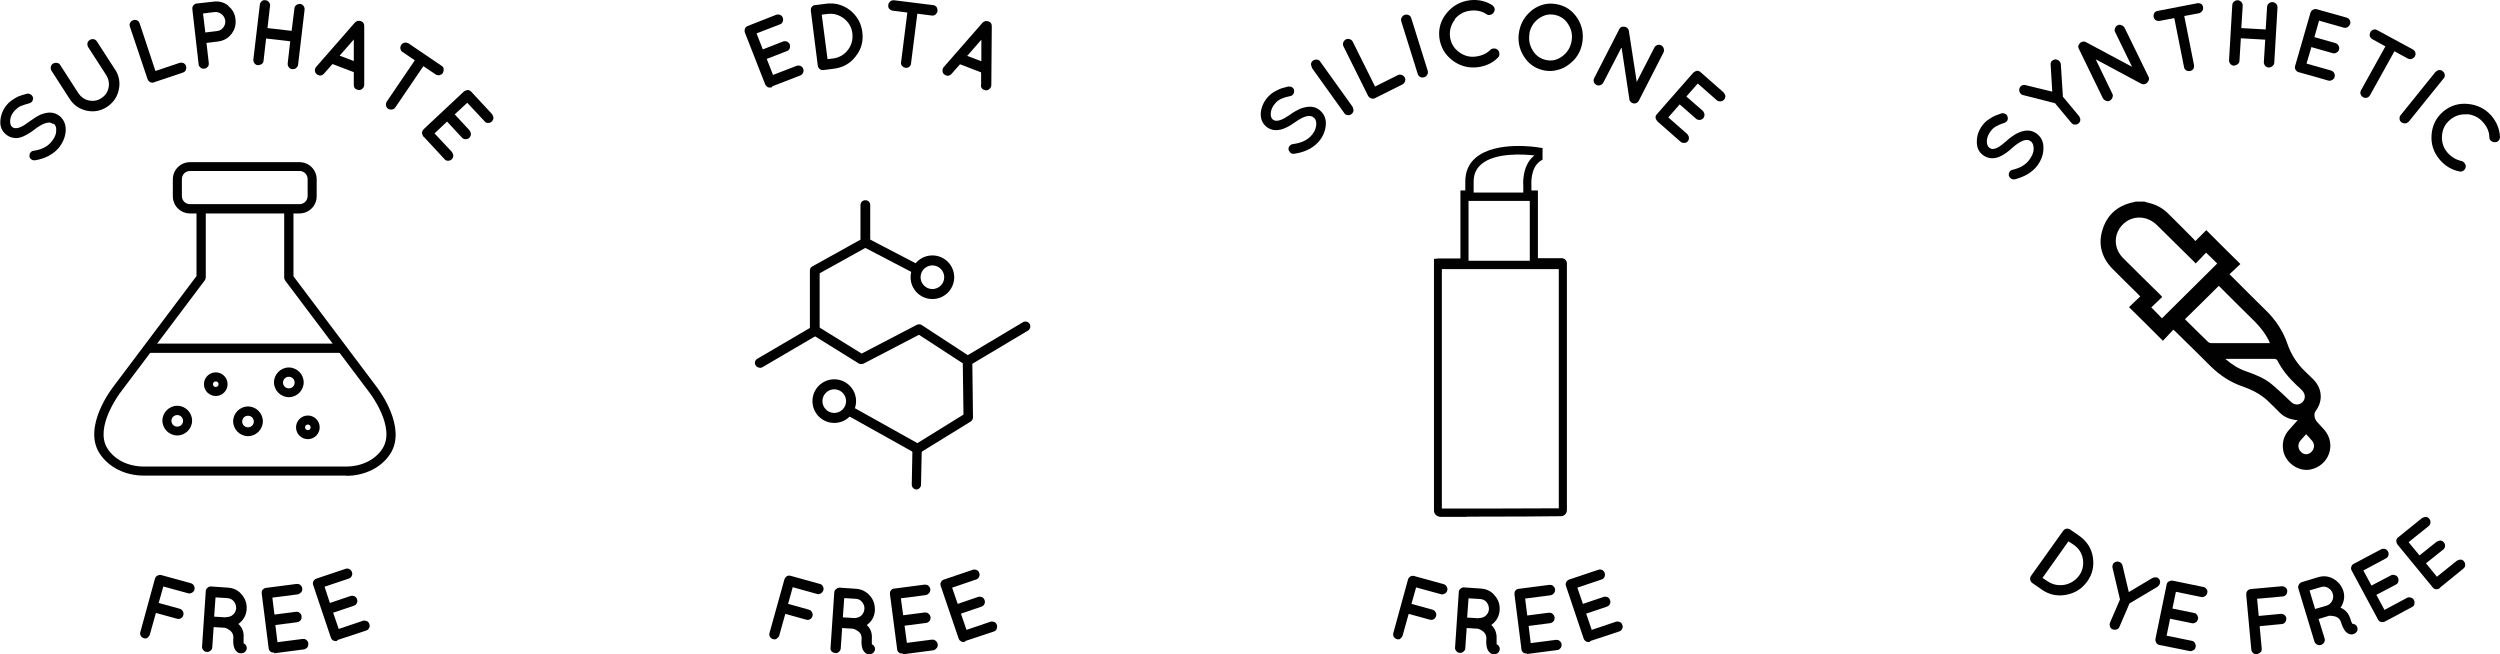 <?xml version="1.0" encoding="UTF-8"?><svg id="Layer_1" xmlns="http://www.w3.org/2000/svg" viewBox="0 0 107.76 28.2"><defs><style>.cls-1{fill:#010101;}</style></defs><g><path class="cls-1" d="M33.49,27.53c-.06,.03-.11,.04-.17,.02-.06-.02-.1-.05-.13-.1-.03-.05-.04-.11-.02-.17l.64-2.3c.02-.06,.05-.1,.1-.14,.05-.03,.11-.04,.17-.02l1.26,.35c.06,.01,.1,.05,.13,.1,.03,.06,.04,.11,.02,.17-.02,.06-.05,.1-.11,.14-.06,.03-.11,.04-.17,.02l-1.04-.29-.2,.72,.9,.25c.06,.02,.1,.05,.13,.11,.03,.06,.04,.11,.02,.17-.02,.06-.05,.1-.1,.13-.05,.03-.11,.04-.17,.02l-.9-.25-.26,.93c-.02,.06-.05,.1-.11,.13Z"/><path class="cls-1" d="M37.35,26.93c.17,.15,.25,.35,.23,.6,0,.09,0,.17,0,.24,.07,.03,.11,.08,.13,.15,.02,.07,0,.14-.05,.2-.05,.06-.12,.08-.2,.08h0c-.12,0-.21-.08-.27-.2-.05-.12-.07-.29-.05-.49,0-.13-.05-.23-.15-.3-.07-.05-.14-.09-.22-.11l-.47-.03-.06,.87c0,.06-.03,.11-.08,.16-.05,.04-.1,.06-.16,.05s-.11-.03-.15-.07c-.04-.04-.06-.1-.05-.16l.16-2.38c0-.06,.03-.11,.08-.15s.1-.06,.16-.06l.71,.05c.24,.02,.43,.12,.59,.3,.16,.18,.22,.4,.21,.65-.02,.25-.13,.46-.36,.62Zm-.53-.29c.11,0,.21-.03,.3-.1,.08-.08,.13-.17,.14-.29s-.03-.21-.1-.3c-.07-.09-.17-.14-.28-.14l-.49-.03-.06,.83,.49,.03Z"/><path class="cls-1" d="M38.91,28.17c-.06,0-.12,0-.16-.04-.05-.04-.08-.09-.08-.15l-.31-2.37c0-.06,0-.12,.04-.16,.04-.05,.08-.08,.15-.08l1.3-.17c.06,0,.11,0,.16,.04s.08,.09,.09,.15c0,.06,0,.12-.05,.17-.04,.05-.09,.08-.14,.09l-1.08,.14,.1,.73,.93-.12c.06,0,.11,0,.16,.05,.05,.04,.08,.09,.09,.15,0,.06,0,.11-.04,.16-.04,.05-.08,.08-.15,.09l-.93,.12,.1,.74,1.08-.14c.06,0,.11,0,.16,.05,.05,.04,.08,.09,.09,.15,0,.06,0,.12-.05,.17s-.08,.08-.14,.09l-1.29,.17h0s0,0,0,0Z"/><path class="cls-1" d="M41.6,27.66c-.06,.02-.11,.02-.17-.01-.05-.03-.09-.07-.11-.13l-.77-2.26c-.02-.06-.02-.12,.01-.17,.03-.06,.07-.09,.13-.11l1.24-.42c.06-.02,.11-.01,.17,.01,.06,.03,.09,.07,.11,.13,.02,.06,.02,.11-.01,.17s-.07,.09-.13,.11l-1.03,.35,.24,.7,.88-.3c.06-.02,.11-.01,.17,.01,.06,.03,.09,.07,.11,.13,.02,.06,.02,.11-.01,.17-.03,.06-.07,.09-.13,.11l-.88,.3,.24,.7,1.03-.35c.06-.02,.11-.01,.17,.01,.06,.03,.09,.07,.11,.13,.02,.06,.01,.11-.01,.17s-.07,.09-.12,.11l-1.23,.41h0s0,0,0,0Z"/></g><g><g><g><g><path class="cls-1" d="M14.91,20.5H6.2c-.81,0-1.52-.36-1.91-.96-.73-1.14,.52-2.77,.57-2.84l3.61-4.8v-2.8c0-.11,.09-.2,.2-.2s.2,.09,.2,.2v2.86s-.01,.08-.04,.12l-3.65,4.85s-1.13,1.49-.55,2.4c.31,.49,.9,.78,1.58,.78H14.91c.68,0,1.27-.29,1.58-.78,.58-.91-.54-2.38-.55-2.39l-3.65-4.85s-.04-.08-.04-.12v-2.86c0-.11,.09-.2,.2-.2s.2,.09,.2,.2v2.8l3.61,4.8c.05,.07,1.29,1.7,.57,2.84-.38,.6-1.1,.96-1.91,.96Z"/><path class="cls-1" d="M14.63,15.21H6.49c-.11,0-.2-.09-.2-.2s.09-.2,.2-.2H14.63c.11,0,.2,.09,.2,.2s-.09,.2-.2,.2Z"/><path class="cls-1" d="M7.64,18.77c-.35,0-.64-.29-.64-.64s.29-.64,.64-.64,.64,.29,.64,.64-.29,.64-.64,.64Zm0-.88c-.14,0-.25,.11-.25,.25s.11,.25,.25,.25,.25-.11,.25-.25-.11-.25-.25-.25Z"/><path class="cls-1" d="M12.45,17.12c-.35,0-.64-.29-.64-.64s.29-.64,.64-.64,.64,.29,.64,.64-.29,.64-.64,.64Zm0-.88c-.14,0-.25,.11-.25,.25s.11,.25,.25,.25,.25-.11,.25-.25-.11-.25-.25-.25Z"/><path class="cls-1" d="M10.69,18.8c-.35,0-.64-.29-.64-.64s.29-.64,.64-.64,.64,.29,.64,.64-.29,.64-.64,.64Zm0-.88c-.14,0-.25,.11-.25,.25s.11,.25,.25,.25,.25-.11,.25-.25-.11-.25-.25-.25Z"/><path class="cls-1" d="M9.3,17.07c-.28,0-.51-.23-.51-.51s.23-.51,.51-.51,.51,.23,.51,.51-.23,.51-.51,.51Zm0-.63c-.07,0-.12,.05-.12,.12s.05,.12,.12,.12,.12-.05,.12-.12-.05-.12-.12-.12Z"/><path class="cls-1" d="M13.27,18.93c-.28,0-.51-.23-.51-.51s.23-.51,.51-.51,.51,.23,.51,.51-.23,.51-.51,.51Zm0-.63c-.07,0-.12,.05-.12,.12s.05,.12,.12,.12,.12-.05,.12-.12-.05-.12-.12-.12Z"/></g><path class="cls-1" d="M12.91,9.2h-4.72c-.41,0-.74-.33-.74-.74v-.73c0-.41,.33-.74,.74-.74h4.72c.41,0,.74,.33,.74,.74v.73c0,.41-.33,.74-.74,.74Zm-4.72-1.83c-.2,0-.35,.16-.35,.35v.73c0,.2,.16,.35,.35,.35h4.72c.2,0,.35-.16,.35-.35v-.73c0-.2-.16-.35-.35-.35h-4.72Z"/></g><g><g><path class="cls-1" d="M2.29,5.35c-.15-.14-.42-.06-.8,.23h0c-.17,.13-.33,.23-.49,.3-.16,.07-.3,.09-.43,.06-.13-.02-.24-.08-.33-.16-.18-.16-.25-.36-.22-.62s.13-.48,.31-.68c.08-.09,.18-.16,.29-.23,.11-.07,.2-.11,.27-.13,.07-.02,.16-.05,.27-.08,.05-.01,.11,0,.16,.03,.05,.03,.08,.07,.1,.12,.02,.05,0,.11-.02,.16-.03,.05-.07,.08-.13,.1-.15,.04-.27,.08-.37,.12-.1,.04-.18,.11-.26,.19-.12,.13-.19,.27-.2,.41-.01,.14,.01,.24,.08,.3,.04,.03,.07,.05,.11,.05,.14,.03,.35-.06,.62-.27h0c.19-.14,.35-.24,.5-.31,.35-.14,.62-.11,.84,.08,.19,.17,.26,.39,.24,.66-.03,.27-.14,.51-.33,.73-.24,.26-.57,.43-.99,.5-.06,0-.11,0-.16-.04s-.08-.08-.08-.13c0-.06,0-.11,.04-.16,.04-.05,.08-.08,.14-.08,.33-.05,.58-.17,.75-.37,.13-.15,.21-.3,.22-.46,.02-.16-.02-.27-.1-.34Z"/><path class="cls-1" d="M4.96,2.99c.17,.27,.23,.56,.16,.88-.07,.32-.24,.56-.51,.74-.27,.17-.56,.23-.88,.16-.31-.07-.56-.24-.73-.51l-.78-1.21c-.03-.05-.04-.11-.03-.17,.01-.06,.05-.11,.1-.14,.05-.03,.11-.04,.17-.03s.11,.04,.14,.1l.78,1.21c.11,.16,.26,.27,.45,.31,.19,.04,.38,.01,.54-.1,.17-.11,.27-.26,.31-.45,.04-.19,0-.38-.1-.54l-.78-1.21c-.03-.05-.04-.11-.03-.17,.02-.06,.05-.11,.1-.14s.11-.04,.17-.03c.06,.01,.11,.05,.14,.1l.78,1.21Z"/><path class="cls-1" d="M6.64,3.55c-.06,.02-.12,.02-.17-.01-.05-.03-.09-.07-.11-.13l-.76-2.26c-.02-.06-.02-.12,.01-.17,.03-.05,.07-.09,.13-.11,.06-.02,.12-.02,.17,.01,.06,.03,.09,.07,.11,.13l.68,2.05,1.04-.35c.05-.02,.11-.01,.17,.01,.06,.03,.09,.07,.11,.13,.02,.06,.01,.11-.01,.17-.03,.06-.07,.09-.13,.11l-1.25,.42Z"/><path class="cls-1" d="M9.83,.25c.19,.15,.3,.34,.32,.58,.03,.24-.03,.45-.18,.64-.15,.19-.34,.29-.58,.32l-.49,.06,.1,.87c0,.06,0,.12-.05,.16-.04,.05-.09,.08-.15,.08-.06,0-.12,0-.16-.05-.05-.04-.08-.09-.08-.15l-.27-2.37c0-.06,0-.12,.05-.16,.04-.05,.09-.08,.15-.08l.72-.08c.24-.03,.45,.03,.64,.18Zm-1.08,.32l.1,.83,.49-.06c.12-.01,.21-.06,.28-.15,.07-.09,.1-.19,.09-.3-.02-.12-.07-.21-.16-.28-.09-.07-.19-.1-.3-.09l-.49,.06Z"/><path class="cls-1" d="M11.29,2.76s-.1,.05-.17,.05c-.06,0-.11-.03-.15-.08-.04-.05-.05-.1-.05-.16l.28-2.37c0-.06,.04-.11,.08-.15,.05-.04,.1-.05,.16-.04,.06,0,.11,.03,.15,.08,.04,.05,.06,.1,.05,.16l-.11,.96,1.04,.12,.12-.96c0-.06,.03-.11,.08-.15,.05-.04,.1-.05,.16-.05s.11,.03,.15,.08c.04,.05,.05,.1,.05,.16l-.28,2.37c0,.06-.04,.11-.08,.15s-.1,.05-.17,.05c-.06,0-.11-.03-.15-.08s-.05-.1-.05-.16l.11-.96-1.04-.12-.11,.96c0,.06-.04,.11-.08,.15Z"/><path class="cls-1" d="M15.25,3.67v-.56l-.92-.35-.37,.42c-.07,.07-.15,.1-.23,.06-.09-.03-.14-.09-.15-.16-.02-.08,0-.14,.05-.2l1.67-1.91s.07-.06,.12-.07c.05-.01,.09,0,.13,.01,.1,.03,.15,.1,.15,.21V3.66c0,.07-.04,.14-.1,.18-.06,.05-.13,.05-.22,.02-.09-.03-.13-.1-.13-.2Zm-.61-1.27l.61,.23v-.93s-.61,.7-.61,.7Z"/><path class="cls-1" d="M19.12,2.97c.01,.06,0,.11-.03,.17s-.08,.08-.14,.1c-.06,.01-.12,0-.17-.03l-.53-.36-1.21,1.78c-.03,.05-.08,.08-.14,.09-.06,.01-.12,0-.17-.03-.05-.04-.08-.08-.09-.14-.01-.06,0-.12,.03-.17l1.21-1.78-.53-.36c-.05-.03-.08-.08-.09-.14-.01-.06,0-.12,.04-.17,.03-.05,.08-.08,.14-.09,.06-.01,.11,0,.17,.03l1.43,.97c.05,.03,.08,.08,.09,.14Z"/><path class="cls-1" d="M18.25,5.89s-.06-.1-.06-.16c0-.06,.03-.11,.07-.16l1.74-1.63s.1-.06,.16-.06c.06,0,.11,.03,.15,.07l.9,.97s.06,.1,.06,.16c0,.06-.03,.11-.07,.16-.05,.04-.1,.06-.16,.06s-.12-.02-.15-.07l-.75-.8-.54,.5,.64,.69s.06,.1,.06,.16c0,.06-.03,.11-.07,.16-.04,.04-.1,.06-.16,.06-.06,0-.12-.02-.16-.07l-.64-.69-.54,.51,.75,.8s.06,.1,.06,.16c0,.06-.03,.12-.07,.16-.04,.04-.1,.06-.16,.06-.06,0-.11-.02-.15-.07l-.89-.96h0s0,0,0,0Z"/></g><g><path class="cls-1" d="M6.37,27.49c-.06,.03-.11,.04-.17,.02-.06-.02-.1-.05-.13-.1-.03-.05-.04-.11-.02-.17l.63-2.3c.02-.06,.05-.1,.11-.13s.11-.04,.17-.02l1.27,.35c.06,.02,.1,.05,.13,.11,.03,.05,.04,.11,.02,.17-.02,.06-.05,.1-.11,.13-.06,.03-.11,.04-.17,.02l-1.06-.29-.2,.71,.91,.25c.06,.02,.1,.05,.13,.11,.03,.05,.04,.11,.02,.17-.02,.06-.05,.1-.1,.13-.05,.03-.11,.04-.17,.02l-.91-.25-.26,.93c-.02,.06-.05,.1-.11,.13Z"/><path class="cls-1" d="M10.27,26.89c.17,.15,.25,.35,.23,.6,0,.09,0,.17,0,.24,.07,.03,.11,.08,.13,.15,.02,.07,0,.14-.05,.2-.05,.06-.12,.08-.2,.08h0c-.12,0-.21-.08-.27-.2-.05-.12-.07-.28-.05-.49,0-.12-.05-.22-.15-.3-.07-.05-.14-.09-.22-.11l-.48-.03-.06,.87c0,.06-.03,.11-.08,.15-.05,.04-.1,.06-.16,.05-.06,0-.11-.03-.15-.08-.04-.05-.06-.1-.05-.16l.16-2.38c0-.06,.03-.11,.08-.15,.05-.04,.1-.06,.16-.05l.72,.05c.24,.02,.44,.11,.59,.3,.16,.18,.23,.4,.21,.65-.02,.25-.14,.46-.36,.62Zm-.53-.29c.12,0,.22-.03,.3-.1s.13-.17,.14-.28c0-.11-.03-.21-.1-.3-.08-.09-.17-.13-.29-.14l-.5-.03-.06,.83,.5,.03Z"/><path class="cls-1" d="M11.83,28.13c-.06,0-.12,0-.17-.04-.05-.04-.07-.09-.08-.15l-.3-2.36c0-.06,0-.12,.04-.16s.09-.08,.15-.08l1.31-.17c.06,0,.11,0,.16,.04,.05,.04,.08,.09,.09,.15,0,.06,0,.12-.05,.17s-.09,.08-.15,.09l-1.09,.14,.09,.73,.93-.12c.06,0,.11,0,.16,.05,.05,.04,.08,.09,.08,.15,0,.06,0,.12-.04,.16-.04,.05-.09,.08-.15,.09l-.94,.12,.09,.74,1.09-.14c.06,0,.11,0,.16,.05,.05,.04,.08,.09,.08,.15,0,.06,0,.11-.04,.16s-.09,.08-.14,.09l-1.3,.17h0s0,0,0,0Z"/><path class="cls-1" d="M14.54,27.62c-.06,.02-.11,.02-.17-.01-.06-.03-.09-.07-.11-.13l-.76-2.26c-.02-.06-.02-.11,.01-.17,.03-.05,.07-.09,.13-.11l1.25-.42c.06-.02,.11-.02,.17,.01,.05,.03,.09,.07,.11,.13s.02,.12-.01,.17c-.03,.06-.07,.09-.13,.11l-1.04,.35,.23,.7,.89-.3c.06-.02,.11-.01,.17,.01,.06,.03,.09,.07,.11,.13,.02,.06,.02,.11-.01,.17-.03,.06-.07,.09-.13,.11l-.89,.3,.24,.7,1.04-.35c.06-.02,.11-.01,.17,.01,.06,.03,.09,.07,.11,.13,.02,.06,.02,.11-.01,.17-.03,.06-.07,.09-.13,.11l-1.24,.41h0s0,0,0,0Z"/></g></g></g><g><g><g><path class="cls-1" d="M56.63,5.07c-.15-.14-.42-.08-.81,.2h0c-.18,.13-.34,.22-.5,.28-.16,.06-.3,.07-.44,.05-.13-.03-.24-.08-.33-.17-.17-.16-.23-.37-.2-.62,.04-.25,.15-.48,.34-.67,.08-.08,.18-.16,.3-.22,.12-.06,.2-.1,.27-.12s.16-.04,.27-.07c.06,0,.11,0,.16,.03,.05,.03,.08,.07,.09,.13,.01,.05,0,.11-.03,.16-.03,.05-.07,.08-.13,.09-.15,.03-.28,.07-.37,.11-.1,.04-.19,.1-.26,.18-.12,.13-.19,.26-.21,.4-.02,.14,0,.24,.07,.31,.03,.03,.07,.05,.11,.06,.14,.03,.35-.05,.62-.24h0c.19-.14,.36-.23,.51-.29,.35-.12,.63-.09,.84,.12,.18,.17,.25,.4,.21,.67-.04,.27-.16,.51-.36,.71-.25,.25-.58,.4-1.01,.46-.05,0-.11,0-.15-.05s-.07-.08-.08-.14c0-.05,0-.11,.05-.15,.04-.05,.08-.07,.14-.08,.33-.04,.58-.15,.76-.33,.14-.14,.22-.3,.24-.45,.02-.15,0-.27-.08-.34Z"/><path class="cls-1" d="M56.55,2.91s-.05-.11-.04-.16c.01-.06,.04-.11,.09-.14s.11-.05,.17-.04c.06,0,.11,.04,.14,.09l1.39,1.94s.05,.11,.04,.17c0,.06-.04,.11-.09,.15s-.11,.05-.17,.04c-.06,0-.11-.04-.14-.09l-1.39-1.94Z"/><path class="cls-1" d="M59.27,4.23c-.06,.03-.11,.03-.17,.01-.06-.02-.1-.06-.13-.11l-1.06-2.13c-.03-.05-.03-.11-.01-.17,.02-.06,.06-.1,.11-.13,.06-.03,.11-.03,.17-.01,.06,.02,.1,.05,.13,.11l.96,1.93,.98-.49c.05-.03,.11-.03,.17-.01,.06,.02,.1,.06,.13,.11,.03,.05,.03,.11,.01,.17-.02,.06-.06,.1-.11,.13l-1.18,.59Z"/><path class="cls-1" d="M60.4,.92c-.02-.06-.01-.12,.02-.17,.03-.05,.07-.09,.13-.11,.06-.02,.12-.01,.17,.01,.06,.03,.09,.07,.11,.13l.71,2.27c.02,.06,.01,.12-.02,.17-.03,.05-.07,.09-.13,.11-.06,.02-.12,.01-.17-.01-.05-.03-.09-.07-.11-.13l-.71-2.27Z"/><path class="cls-1" d="M62.72,.83c-.17,.22-.25,.47-.22,.74,.03,.27,.15,.49,.37,.66,.22,.17,.46,.24,.72,.21,.26-.03,.48-.12,.65-.29,.04-.04,.09-.06,.16-.06s.12,.02,.17,.07c.04,.05,.06,.1,.06,.17,0,.06-.02,.12-.07,.16-.24,.24-.54,.37-.89,.41-.4,.04-.76-.06-1.08-.31-.32-.25-.5-.58-.55-.98-.04-.4,.07-.75,.33-1.06,.26-.31,.59-.49,.99-.54,.35-.04,.67,.03,.96,.21,.05,.04,.09,.08,.1,.14,.02,.06,0,.12-.03,.17-.03,.05-.08,.09-.15,.11-.06,.02-.12,0-.17-.03-.19-.13-.42-.18-.69-.15s-.49,.15-.67,.36Z"/><path class="cls-1" d="M65.69,2.44c-.21-.33-.28-.69-.21-1.08,.07-.39,.27-.7,.58-.94,.32-.23,.66-.31,1.04-.24,.38,.07,.67,.27,.89,.6,.21,.33,.28,.69,.21,1.08-.07,.39-.27,.7-.59,.93-.14,.11-.31,.19-.49,.23-.18,.05-.36,.05-.54,.02-.38-.07-.68-.27-.89-.6Zm.24-1c-.05,.27,0,.51,.14,.74s.34,.36,.59,.41c.25,.05,.48-.01,.69-.17,.21-.16,.34-.37,.39-.64,.05-.26,0-.51-.14-.73-.14-.23-.34-.36-.59-.41-.25-.05-.48,.01-.7,.17-.21,.16-.34,.37-.39,.64Z"/><path class="cls-1" d="M69.88,2.07l-.77,1.49c-.03,.05-.07,.09-.13,.11-.06,.02-.12,.02-.17-.01-.05-.03-.09-.07-.11-.13-.02-.06-.01-.11,.02-.17l1.07-2.09c.03-.07,.08-.11,.15-.12,.07,0,.13,0,.18,.04,.05,.04,.08,.08,.09,.14l.34,2.2,.76-1.48c.03-.05,.07-.09,.13-.11,.06-.02,.11-.01,.16,.01,.05,.03,.09,.07,.11,.13,.02,.06,.02,.11,0,.17l-1.07,2.09c-.03,.05-.07,.09-.13,.11-.06,.02-.12,.01-.17-.02-.06-.03-.09-.08-.11-.14,0-.02,0-.03,0-.03l-.33-2.19Z"/><path class="cls-1" d="M71.44,5.23s-.07-.09-.08-.15c0-.06,.01-.11,.06-.16l1.57-1.79s.09-.07,.15-.08c.06,0,.11,.01,.16,.06l.99,.87s.07,.09,.08,.15c0,.06-.01,.12-.05,.16-.04,.05-.09,.07-.16,.08-.06,0-.12-.01-.16-.05l-.82-.72-.49,.56,.71,.62s.07,.09,.07,.15-.01,.12-.05,.16c-.04,.05-.09,.07-.15,.08-.06,0-.12-.01-.16-.05l-.71-.62-.49,.56,.82,.72s.07,.09,.07,.15c0,.06-.01,.12-.05,.16-.04,.05-.09,.07-.15,.07-.06,0-.12-.01-.16-.05l-.98-.86h0s0,0,0,0Z"/></g><g><path class="cls-1" d="M60.38,27.53c-.06,.03-.11,.04-.17,.02-.06-.02-.1-.05-.13-.1-.03-.05-.04-.11-.02-.17l.63-2.3c.02-.06,.05-.1,.1-.13,.05-.03,.11-.04,.17-.02l1.27,.35c.06,.02,.1,.05,.13,.11s.04,.11,.02,.17c-.02,.06-.05,.1-.11,.13-.06,.03-.11,.04-.17,.02l-1.06-.29-.2,.71,.91,.25c.06,.02,.1,.05,.13,.11,.03,.05,.04,.11,.02,.17-.02,.06-.05,.1-.1,.13-.05,.03-.11,.04-.17,.02l-.91-.25-.26,.93c-.02,.06-.05,.1-.11,.13Z"/><path class="cls-1" d="M64.27,26.93c.17,.15,.25,.35,.24,.6,0,.09,0,.17,0,.24,.07,.03,.11,.08,.13,.15,.02,.07,0,.14-.05,.2-.05,.06-.12,.08-.2,.08h0c-.12,0-.21-.08-.27-.2-.05-.12-.07-.29-.05-.49,0-.12-.05-.22-.15-.3-.07-.05-.14-.09-.22-.11l-.48-.03-.06,.87c0,.06-.03,.11-.08,.15-.05,.04-.1,.06-.16,.05-.06,0-.11-.03-.15-.08s-.06-.1-.05-.16l.16-2.38c0-.06,.03-.11,.08-.15,.05-.04,.1-.06,.16-.05l.72,.05c.24,.02,.44,.11,.59,.3,.16,.18,.23,.4,.21,.65-.02,.25-.14,.46-.36,.62Zm-.53-.29c.12,0,.22-.03,.3-.1,.09-.08,.13-.17,.14-.28,0-.11-.03-.21-.1-.3-.07-.09-.17-.13-.28-.14l-.5-.03-.06,.83,.5,.03Z"/><path class="cls-1" d="M65.83,28.17c-.06,0-.12,0-.17-.04-.05-.04-.08-.09-.08-.15l-.3-2.36c0-.06,0-.12,.04-.16,.04-.05,.09-.08,.15-.08l1.31-.17c.06,0,.11,0,.16,.04,.05,.04,.08,.09,.09,.15,0,.06,0,.12-.05,.17-.04,.05-.09,.08-.15,.09l-1.09,.14,.09,.73,.93-.12c.06,0,.11,0,.16,.05,.05,.04,.08,.09,.09,.15,0,.06,0,.11-.04,.16-.04,.05-.09,.08-.15,.09l-.93,.12,.09,.74,1.09-.14c.06,0,.11,0,.16,.05,.05,.04,.08,.09,.08,.15,0,.06,0,.11-.05,.16-.04,.05-.09,.08-.14,.08l-1.3,.17h0s0,0,0,0Z"/><path class="cls-1" d="M68.54,27.66c-.06,.02-.12,.02-.17-.01-.05-.03-.09-.07-.11-.13l-.76-2.26c-.02-.06-.02-.11,.01-.17,.03-.05,.07-.09,.13-.11l1.25-.42c.06-.02,.11-.02,.17,.01,.06,.03,.09,.07,.11,.13,.02,.06,.01,.12-.01,.17-.03,.06-.07,.09-.13,.11l-1.04,.35,.24,.7,.89-.3c.05-.02,.11-.01,.17,.01,.06,.03,.09,.07,.11,.13,.02,.06,.02,.11-.01,.17-.03,.06-.07,.09-.13,.11l-.89,.3,.24,.7,1.04-.35c.06-.02,.11-.01,.17,.01,.06,.03,.09,.07,.11,.13,.02,.06,.02,.11-.01,.17-.03,.06-.07,.09-.13,.11l-1.24,.41h0s0,0,0,0Z"/></g></g><path class="cls-1" d="M63.24,22.28c-.58,0-1.02,0-1.12,0-.18,0-.31-.12-.31-.27V11.16l.2-.02h.94v-2.93h.21v-.39c0-.42,.15-.77,.45-1.02,.86-.74,2.65-.46,2.73-.44l.15,.02v.5l-.08,.05c-.47,.3-.4,1.06-.4,1.07v.21h.28v2.92h1.03c.12,0,.22,.1,.22,.22v10.63c0,.15-.11,.27-.26,.27-.19,.01-2.58,.02-4.06,.02Zm-1.08-.36c.53,0,4.4,0,5.03-.01V11.49h-1.25v-2.92h-.28v-.54s-.09-.89,.48-1.33h0c-.43-.05-1.69-.14-2.29,.38-.22,.19-.33,.43-.33,.75,0,.26,0,.44,0,.56v.18s-.22,0-.22,0v2.93h-1.15v10.42Z"/><rect class="cls-1" x="61.99" y="11.24" width="5.39" height=".36"/><rect class="cls-1" x="62.99" y="8.3" width="3.23" height=".36"/></g><g><g><g><path class="cls-1" d="M87.52,6.08c-.16-.12-.43-.02-.79,.3h0c-.16,.15-.32,.26-.47,.34-.15,.08-.3,.11-.43,.1-.14-.01-.25-.06-.35-.13-.19-.14-.28-.34-.27-.6,0-.26,.09-.49,.25-.7,.07-.09,.16-.18,.27-.25,.11-.07,.19-.12,.26-.15,.07-.03,.15-.06,.27-.1,.05-.02,.11-.01,.16,.01,.05,.02,.09,.06,.11,.12,.02,.05,.02,.11,0,.16-.02,.05-.07,.09-.12,.11-.15,.05-.27,.1-.36,.15-.09,.05-.18,.12-.24,.21-.11,.14-.16,.28-.17,.42,0,.14,.03,.24,.11,.3,.04,.03,.07,.04,.11,.05,.15,.02,.34-.09,.6-.32h0c.17-.16,.33-.27,.48-.35,.34-.17,.62-.16,.85,.01,.2,.15,.3,.36,.29,.64,0,.27-.1,.52-.27,.75-.22,.28-.54,.47-.96,.58-.05,.01-.11,0-.16-.03-.05-.03-.08-.07-.1-.13-.01-.05,0-.11,.03-.16,.03-.05,.07-.08,.13-.09,.33-.08,.57-.22,.72-.43,.12-.16,.19-.32,.19-.47,0-.16-.04-.27-.13-.33Z"/><path class="cls-1" d="M88.44,2.63s.09-.07,.15-.07c.06,0,.11,.02,.16,.06,.05,.04,.07,.09,.08,.15l.09,1.4,.7,.84s.06,.1,.05,.16c0,.06-.03,.11-.08,.15-.05,.04-.1,.06-.16,.05-.06,0-.11-.03-.15-.08l-.7-.84-1.37-.35c-.06-.01-.11-.05-.14-.1-.03-.05-.04-.11-.03-.17,.02-.06,.05-.11,.1-.14,.05-.03,.11-.04,.17-.02l1.15,.28-.07-1.17c0-.06,.01-.12,.06-.16Z"/><path class="cls-1" d="M90.32,2.53l.73,1.51c.03,.05,.03,.11,0,.17-.02,.06-.06,.1-.11,.13-.06,.03-.11,.03-.17,0-.06-.02-.1-.06-.13-.11l-1.03-2.12c-.04-.07-.04-.13,0-.19,.03-.06,.08-.1,.14-.12,.06-.02,.11-.01,.17,.02l1.98,1.06-.73-1.5c-.03-.05-.03-.11,0-.17,.02-.06,.06-.1,.11-.12,.05-.03,.11-.03,.17,0,.06,.02,.1,.06,.13,.11l1.03,2.11c.03,.06,.03,.11,0,.17s-.06,.1-.12,.13c-.06,.03-.12,.03-.18,0-.01,0-.02,0-.03-.01l-1.96-1.05Z"/><path class="cls-1" d="M94.87,.16c.05,.03,.08,.08,.09,.14s0,.12-.03,.17c-.04,.05-.08,.08-.14,.1l-.64,.12,.42,2.11c.01,.06,0,.12-.03,.17s-.08,.08-.14,.09c-.06,.01-.12,0-.17-.03-.05-.03-.08-.08-.09-.14l-.42-2.11-.63,.12c-.06,.01-.12,0-.17-.03-.05-.04-.08-.08-.09-.14-.01-.06,0-.12,.03-.17s.08-.08,.14-.09l1.71-.33c.06-.01,.12,0,.17,.03Z"/><path class="cls-1" d="M96.45,2.77s-.1,.06-.16,.06-.11-.03-.15-.07c-.04-.05-.06-.1-.06-.16l.14-2.38c0-.06,.03-.11,.07-.15,.05-.04,.1-.06,.16-.06,.06,0,.11,.03,.16,.07,.04,.05,.06,.1,.06,.16l-.06,.97,1.05,.06,.06-.97c0-.06,.03-.11,.07-.15,.05-.04,.1-.06,.16-.06,.06,0,.11,.03,.16,.07,.04,.05,.06,.1,.06,.16l-.14,2.38c0,.06-.03,.11-.08,.15-.05,.04-.1,.06-.16,.06-.06,0-.11-.03-.15-.07-.04-.05-.06-.1-.06-.16l.06-.97-1.05-.06-.06,.97c0,.06-.03,.11-.08,.15Z"/><path class="cls-1" d="M99.09,3.12c-.06-.02-.1-.05-.14-.11-.03-.05-.04-.11-.02-.17l.66-2.29c.02-.06,.05-.1,.11-.13,.05-.03,.11-.04,.17-.02l1.28,.36c.06,.02,.1,.05,.13,.1,.03,.05,.04,.11,.02,.17-.02,.06-.05,.1-.11,.14-.06,.03-.11,.04-.17,.02l-1.06-.3-.2,.71,.91,.26c.06,.02,.1,.05,.13,.11,.03,.05,.04,.11,.02,.17-.02,.06-.05,.1-.11,.13-.05,.03-.11,.04-.17,.02l-.91-.26-.21,.71,1.06,.3c.06,.02,.1,.05,.13,.11,.03,.05,.04,.11,.02,.17-.02,.06-.05,.1-.11,.13-.06,.03-.11,.04-.17,.02l-1.27-.36h0s0,0,0,0Z"/><path class="cls-1" d="M104.11,2.26c.02,.06,.01,.11-.02,.17-.03,.05-.08,.09-.14,.11-.06,.02-.12,.01-.17-.02l-.57-.31-1.05,1.89c-.03,.05-.07,.09-.13,.11-.06,.02-.12,.01-.17-.02-.05-.03-.09-.07-.11-.13-.02-.06-.01-.11,.02-.17l1.05-1.89-.56-.31c-.05-.03-.09-.07-.11-.13-.02-.06,0-.12,.02-.17s.07-.09,.13-.11c.06-.02,.12-.01,.17,.02l1.53,.83c.05,.03,.09,.07,.11,.13Z"/><path class="cls-1" d="M104.98,3.1s.09-.08,.15-.08c.06,0,.12,0,.16,.05,.05,.04,.08,.09,.09,.15,0,.06,0,.12-.05,.16l-1.5,1.86s-.09,.08-.15,.08c-.06,0-.12-.01-.17-.05-.05-.04-.08-.09-.08-.15,0-.06,0-.11,.05-.16l1.5-1.86Z"/><path class="cls-1" d="M106.34,4.93c-.28-.02-.53,.06-.74,.24-.21,.18-.32,.4-.34,.68-.02,.28,.06,.52,.23,.72,.17,.2,.38,.32,.61,.37,.06,.01,.1,.05,.14,.1,.04,.05,.05,.11,.04,.17-.01,.06-.05,.11-.1,.15-.05,.03-.11,.05-.17,.03-.34-.07-.62-.24-.85-.51-.26-.31-.38-.66-.35-1.07,.03-.41,.2-.74,.5-1,.31-.26,.67-.37,1.07-.33,.41,.04,.75,.21,1.01,.51,.23,.27,.35,.57,.37,.91,0,.06-.02,.12-.06,.16-.04,.05-.1,.07-.16,.07-.06,0-.12-.02-.17-.06-.05-.04-.07-.1-.07-.15,0-.23-.09-.45-.27-.65-.17-.2-.4-.32-.69-.35Z"/></g><g><path class="cls-1" d="M87.54,24.83l1.39-1.95c.04-.05,.08-.08,.14-.09,.06-.01,.12,0,.17,.04l.39,.27c.32,.23,.52,.53,.58,.91s-.01,.73-.24,1.05c-.23,.32-.53,.51-.92,.58-.39,.07-.74-.01-1.06-.24l-.39-.27c-.05-.04-.08-.08-.09-.14-.01-.06,0-.12,.04-.17Zm1.62-1.5l-1.12,1.58,.21,.14c.22,.15,.46,.2,.73,.16,.26-.05,.47-.18,.63-.39s.21-.46,.17-.72c-.04-.26-.18-.47-.4-.62l-.21-.14Z"/><path class="cls-1" d="M92.94,24.88c.06,.01,.11,.05,.14,.1s.04,.11,.02,.17c-.02,.06-.05,.1-.1,.14l-1.21,.72-.43,1c-.02,.06-.06,.1-.12,.12-.06,.02-.11,.02-.17,0s-.1-.06-.12-.12c-.02-.06-.02-.11,0-.17l.43-1-.32-1.36c-.02-.06,0-.11,.02-.17,.03-.05,.08-.08,.14-.1,.06-.01,.12,0,.17,.03,.05,.03,.08,.08,.1,.14l.27,1.14,1.01-.6c.06-.03,.11-.04,.17-.03Z"/><path class="cls-1" d="M93.08,27.8c-.06-.01-.11-.04-.14-.1-.03-.05-.04-.11-.03-.17l.48-2.33c.01-.06,.04-.11,.1-.14s.11-.04,.17-.03l1.31,.27c.06,.01,.11,.04,.14,.09,.04,.05,.05,.11,.03,.17-.01,.06-.05,.11-.1,.14-.05,.03-.11,.05-.17,.03l-1.08-.22-.15,.72,.93,.19c.06,.01,.11,.04,.14,.1s.05,.11,.03,.17-.04,.11-.1,.14c-.05,.03-.11,.05-.17,.03l-.93-.19-.15,.73,1.08,.22c.06,.01,.11,.04,.14,.1,.03,.05,.05,.11,.03,.17-.01,.06-.04,.11-.1,.14s-.11,.05-.17,.03l-1.29-.26h0s0,0,0,0Z"/><path class="cls-1" d="M97.43,28.12s-.09,.07-.15,.08c-.06,0-.12-.01-.16-.05-.05-.04-.07-.09-.08-.15l-.22-2.37c0-.06,.01-.12,.05-.16,.04-.05,.09-.07,.15-.08l1.33-.12c.06,0,.11,.01,.16,.05,.05,.04,.08,.09,.08,.15,0,.06-.01,.11-.05,.16-.04,.05-.09,.08-.15,.08l-1.1,.1,.07,.74,.95-.09c.06,0,.11,.01,.16,.05,.05,.04,.08,.09,.08,.15,0,.06-.01,.11-.05,.16-.04,.05-.09,.08-.15,.08l-.95,.09,.09,.97c0,.06-.01,.12-.05,.16Z"/><path class="cls-1" d="M100.87,26.19c.22,.08,.36,.24,.44,.48,.02,.09,.05,.16,.09,.22,.07,0,.13,.03,.18,.09,.04,.06,.05,.13,.03,.2s-.08,.12-.16,.15h0c-.12,.04-.23,0-.33-.09-.09-.1-.16-.24-.22-.44-.04-.12-.12-.19-.25-.23-.08-.02-.16-.03-.25-.03l-.46,.14,.26,.84c.02,.06,.01,.12-.02,.17-.03,.05-.08,.09-.14,.11s-.12,.01-.17-.02c-.05-.03-.09-.07-.11-.13l-.69-2.28c-.02-.06-.01-.12,.02-.17,.03-.05,.07-.09,.13-.11l.7-.21c.23-.07,.45-.05,.66,.07s.35,.29,.43,.53c.07,.24,.03,.48-.12,.71Zm-.6-.08c.11-.03,.19-.1,.25-.2,.05-.1,.07-.21,.03-.32-.03-.11-.1-.19-.2-.25-.1-.06-.21-.07-.32-.03l-.48,.14,.24,.8,.48-.14Z"/><path class="cls-1" d="M102.8,26.79c-.06,.03-.11,.03-.17,.02-.06-.02-.1-.05-.13-.11l-1.13-2.1c-.03-.05-.04-.11-.02-.17,.02-.06,.05-.1,.11-.13l1.17-.62c.05-.03,.11-.03,.17-.02,.06,.02,.1,.05,.13,.11,.03,.05,.04,.11,.02,.17-.02,.06-.05,.1-.11,.13l-.97,.52,.35,.65,.84-.44c.05-.03,.11-.03,.17-.01,.06,.02,.11,.05,.13,.11,.03,.05,.03,.11,.02,.17-.02,.06-.05,.1-.11,.13l-.84,.44,.35,.65,.97-.52c.05-.03,.11-.03,.17-.01s.11,.05,.13,.11c.03,.05,.03,.11,.02,.17s-.05,.1-.11,.13l-1.16,.62h0s0,0,0,0Z"/><path class="cls-1" d="M105.17,25.35s-.1,.06-.16,.05c-.06,0-.11-.03-.15-.08l-1.52-1.85s-.06-.1-.05-.16c0-.06,.03-.11,.08-.15l1.03-.83s.1-.05,.16-.05c.06,0,.11,.03,.15,.08,.04,.05,.06,.1,.05,.17,0,.06-.03,.11-.08,.15l-.86,.69,.47,.57,.74-.59s.1-.05,.16-.05c.06,0,.11,.03,.15,.08,.04,.05,.06,.1,.05,.16,0,.06-.03,.11-.08,.15l-.74,.59,.47,.58,.86-.69s.1-.05,.16-.05,.11,.03,.15,.08c.04,.05,.05,.1,.05,.16,0,.06-.03,.11-.08,.15l-1.02,.83h0s0,0,0,0Z"/></g></g><path class="cls-1" d="M92.45,8.7c.08,.02,.15,.04,.23,.06,.3,.08,.56,.23,.78,.45,.36,.36,.73,.72,1.09,1.09,.03,.03,.05,.06,.08,.09,.17-.17,.32-.32,.47-.47,.5,.5,.98,.98,1.47,1.46-.15,.14-.31,.29-.47,.44,.04,.04,.07,.07,.1,.1,.49,.49,.98,.98,1.47,1.46,.42,.41,.74,.89,.93,1.45,.16,.46,.42,.86,.77,1.19,.12,.11,.23,.23,.35,.34,.38,.39,.42,.93,.09,1.36-.08,.11-.06,.33,.06,.46,.1,.12,.22,.23,.32,.35,.53,.62,.2,1.55-.61,1.71-.53,.1-1.1-.32-1.17-.86-.05-.34,.05-.63,.28-.88,.11-.12,.22-.25,.35-.39-.07,0-.12-.01-.17-.02-.24-.04-.44-.14-.61-.31-.18-.18-.36-.36-.54-.53-.3-.27-.67-.46-1.05-.59-.53-.18-.98-.48-1.38-.87-.5-.5-1-.99-1.5-1.48-.03-.03-.06-.06-.11-.1-.16,.17-.31,.33-.45,.48-.49-.49-.97-.97-1.46-1.45,.15-.15,.31-.3,.48-.46-.04-.04-.06-.07-.09-.1-.37-.36-.74-.73-1.1-1.09-.48-.49-.64-1.08-.42-1.73,.21-.64,.68-1.02,1.35-1.15,.02,0,.03-.01,.05-.02,.14,0,.29,0,.43,0Zm2.2,2.66c-.08-.08-.14-.14-.2-.2-.49-.48-.98-.97-1.47-1.45-.41-.41-1.01-.44-1.42-.09-.46,.4-.49,1.06-.04,1.51,.53,.53,1.06,1.05,1.59,1.57,.03,.03,.05,.06,.09,.1-.17,.16-.32,.31-.47,.45,.16,.16,.31,.32,.46,.47,.8-.79,1.59-1.58,2.38-2.36-.15-.15-.31-.31-.48-.47-.14,.15-.29,.31-.46,.48Zm.98,.97c-.48,.48-.96,.95-1.45,1.43,.33,.33,.67,.66,1.01,.99,.03,.02,.07,.04,.11,.04,.82,0,1.65,0,2.47,0,.02,0,.04,0,.07,0-.02-.04-.03-.08-.05-.12-.15-.3-.35-.55-.58-.79-.51-.5-1.01-1-1.51-1.5-.02-.02-.05-.04-.06-.06Zm.29,3.14c.29,.25,.58,.43,.91,.54,.39,.14,.78,.29,1.1,.56,.29,.24,.55,.5,.83,.76,.15,.14,.35,.14,.49,0,.13-.13,.13-.34-.01-.49-.07-.08-.15-.15-.23-.22-.34-.32-.64-.67-.85-1.09-.02-.03-.07-.06-.11-.06-.2,0-.41,0-.61,0-.49,0-.98,0-1.5,0Zm3.49,3.24c-.09,.1-.18,.19-.26,.29-.12,.15-.1,.36,.04,.49,.13,.12,.3,.12,.43,0,.14-.13,.17-.34,.04-.49-.08-.1-.17-.19-.26-.29Z"/></g><g><path class="cls-1" d="M33.27,3.76c-.06,.02-.11,.02-.17,0-.06-.03-.09-.07-.12-.13l-.87-2.22c-.02-.06-.02-.11,0-.17,.02-.06,.06-.09,.12-.12l1.22-.48c.05-.02,.11-.02,.17,0,.06,.02,.1,.07,.12,.12,.02,.06,.02,.11,0,.17-.02,.06-.06,.1-.12,.12l-1.01,.39,.27,.69,.87-.34c.05-.02,.11-.02,.17,0,.06,.03,.1,.07,.12,.12,.02,.06,.02,.11,0,.17-.02,.06-.06,.1-.12,.12l-.87,.34,.27,.69,1.01-.39c.06-.02,.11-.02,.17,0,.06,.03,.1,.07,.12,.12,.02,.06,.02,.11,0,.17-.03,.06-.07,.1-.12,.12l-1.21,.47h0s0,0,0,0Z"/><path class="cls-1" d="M35.25,2.83l-.3-2.37c0-.06,0-.12,.04-.16,.04-.05,.08-.08,.15-.08l.47-.06c.38-.05,.73,.05,1.03,.28,.3,.24,.48,.55,.53,.94,.05,.39-.04,.74-.28,1.04-.23,.31-.55,.49-.93,.54l-.47,.06c-.06,0-.12,0-.16-.05-.05-.04-.08-.09-.08-.15Zm.17-2.2l.25,1.92,.25-.03c.26-.04,.47-.16,.63-.37,.16-.21,.22-.45,.19-.71-.03-.27-.16-.48-.36-.64-.21-.16-.44-.23-.7-.2l-.25,.03Z"/><path class="cls-1" d="M40.37,.3s.05,.1,.04,.17c0,.06-.04,.11-.08,.15s-.1,.06-.16,.05l-.63-.08-.27,2.14c0,.06-.03,.11-.08,.15-.05,.04-.1,.05-.16,.04-.06,0-.11-.04-.15-.08-.04-.05-.05-.1-.04-.16l.27-2.14-.63-.08c-.06,0-.11-.04-.15-.08s-.05-.11-.04-.17c0-.06,.04-.11,.08-.15,.05-.04,.1-.05,.16-.05l1.69,.21c.06,0,.11,.04,.15,.08Z"/><path class="cls-1" d="M42.29,3.68v-.56s-.91-.35-.91-.35l-.37,.42c-.07,.07-.15,.1-.23,.06-.09-.03-.14-.09-.15-.16-.01-.08,0-.14,.05-.2l1.67-1.91s.07-.06,.12-.07c.05-.01,.09,0,.13,.01,.1,.03,.15,.1,.15,.21l-.02,2.54c0,.07-.04,.14-.1,.18-.06,.05-.13,.06-.22,.02-.09-.03-.13-.1-.13-.2Zm-.6-1.27l.61,.23v-.93s-.61,.7-.61,.7Z"/></g><g><path d="M39.51,21.1h0c-.12,0-.21-.1-.21-.21l.03-1.54c0-.07,.04-.14,.1-.18l2.1-1.3-.03-2.21-1.89-1.23-2.38,1.24c-.07,.03-.15,.03-.21,0l-2.01-1.25c-.06-.04-.1-.11-.1-.18v-2.58c0-.08,.04-.15,.11-.18l2.07-1.15v-1.49c0-.12,.09-.21,.21-.21s.21,.09,.21,.21v1.61c0,.08-.04,.15-.11,.18l-2.07,1.15v2.34l1.81,1.12,2.38-1.24c.07-.03,.15-.03,.21,.01l2.08,1.36c.06,.04,.09,.1,.1,.17l.03,2.45c0,.07-.04,.14-.1,.18l-2.11,1.3-.03,1.42c0,.12-.1,.21-.21,.21Z"/><path d="M32.75,15.85c-.07,0-.14-.04-.18-.1-.06-.1-.03-.23,.08-.29l2.39-1.4c.1-.06,.23-.03,.29,.08,.06,.1,.03,.23-.08,.29l-2.39,1.4s-.07,.03-.11,.03Z"/><path d="M41.72,15.76c-.07,0-.14-.04-.18-.1-.06-.1-.03-.23,.07-.29l2.48-1.48c.1-.06,.23-.03,.29,.07,.06,.1,.03,.23-.07,.29l-2.48,1.48s-.07,.03-.11,.03Z"/><path d="M39.54,19.56s-.07,0-.1-.03l-2.81-1.57c-.1-.06-.14-.19-.08-.29,.06-.1,.19-.14,.29-.08l2.81,1.57c.1,.06,.14,.19,.08,.29-.04,.07-.11,.11-.18,.11Z"/><path d="M39.4,11.75s-.07,0-.1-.02l-2.09-1.09c-.1-.05-.14-.18-.09-.28,.05-.1,.18-.14,.28-.09l2.09,1.09c.1,.05,.14,.18,.09,.28-.04,.07-.11,.11-.19,.11Z"/><path d="M40.19,12.89c-.52,0-.94-.42-.94-.94s.42-.94,.94-.94,.94,.42,.94,.94-.42,.94-.94,.94Zm0-1.45c-.28,0-.51,.23-.51,.51s.23,.51,.51,.51,.51-.23,.51-.51-.23-.51-.51-.51Z"/><path d="M35.96,18.23c-.52,0-.94-.42-.94-.94s.42-.94,.94-.94,.94,.42,.94,.94-.42,.94-.94,.94Zm0-1.45c-.28,0-.51,.23-.51,.51s.23,.51,.51,.51,.51-.23,.51-.51-.23-.51-.51-.51Z"/></g></g></svg>